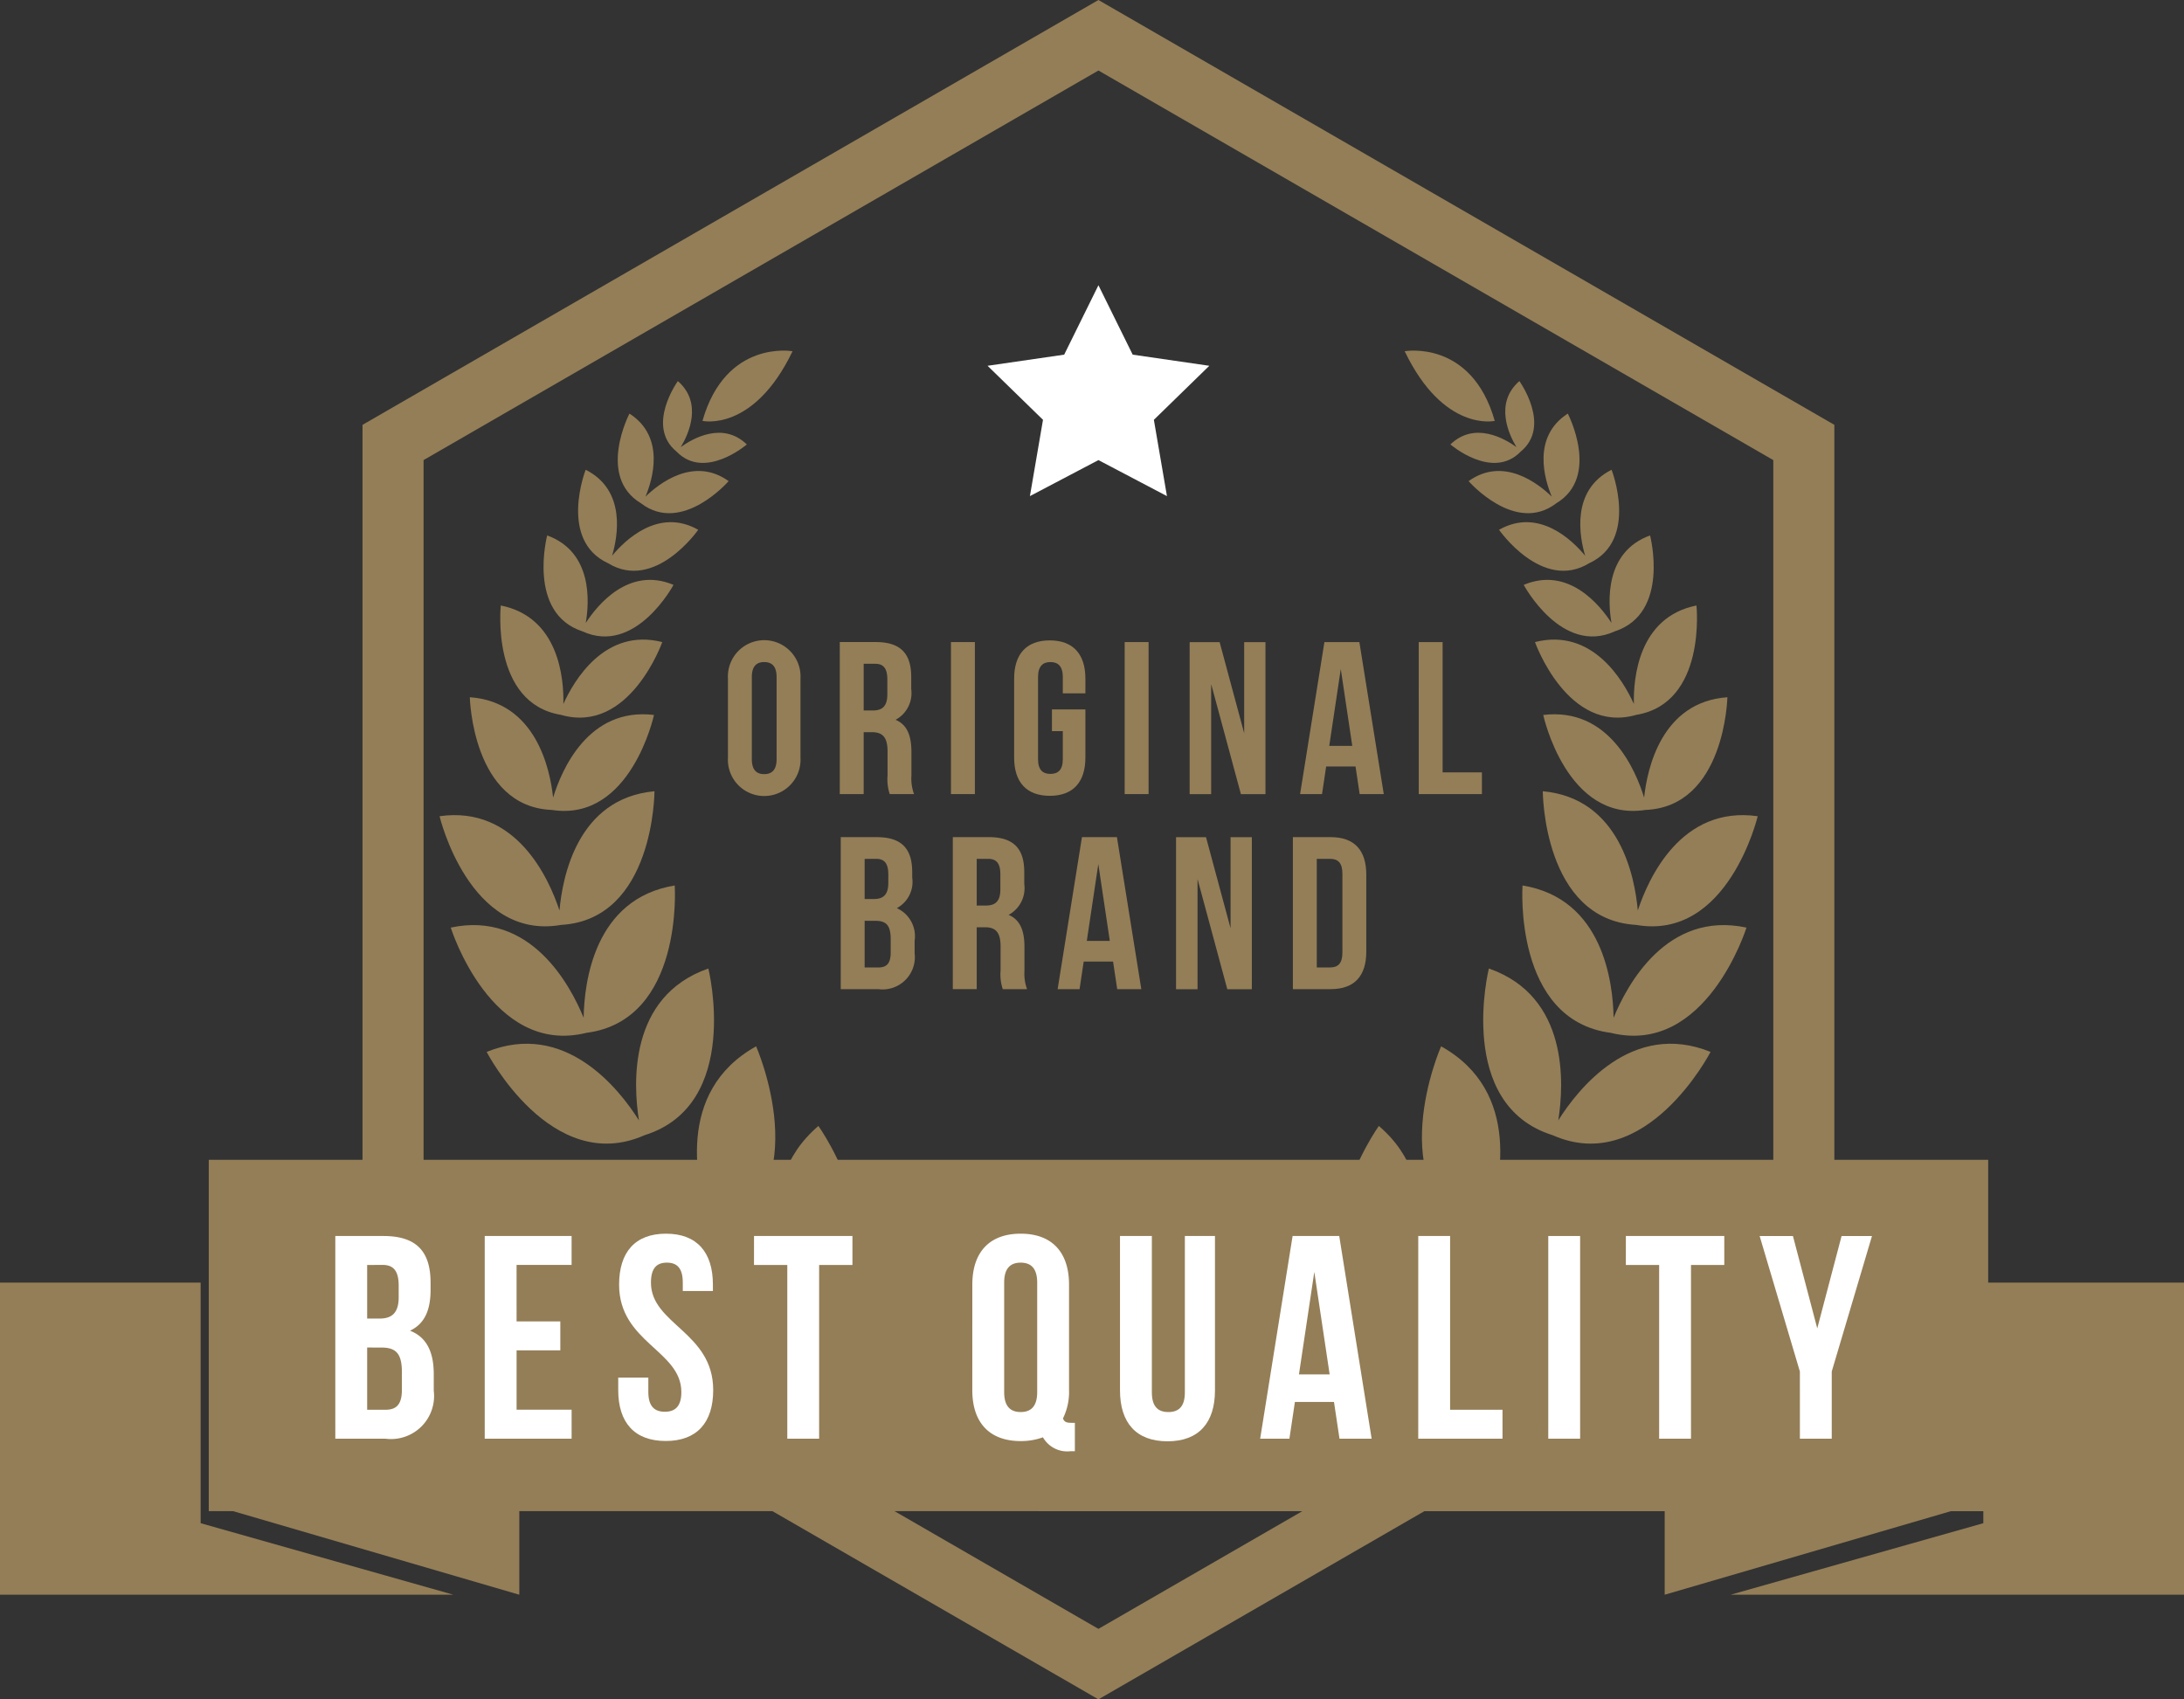 <svg xmlns="http://www.w3.org/2000/svg" xmlns:xlink="http://www.w3.org/1999/xlink" width="148.682" height="115.698" viewBox="0 0 148.682 115.698"><rect x="0" y="0" width="148.682" height="115.698" fill="#333333" stroke="none"/><defs><clipPath id="a"><rect width="148.682" height="115.698" fill="#947e57"></rect></clipPath></defs><path d="M78.068,84.374V31.324L124.011,4.8l45.944,26.526v53.05L124.011,110.9ZM124.011,0l-50.1,28.925V86.773l50.1,28.925,50.1-28.925V28.925Z" transform="translate(-49.232)" fill="#947e57"></path><g clip-path="url(#a)"><path d="M120.6,225.41c-.886-2.579-2.387-8.985,3.154-12.07,0,0,4.236,9.593-2.551,13.092-6.346,4.248-12.692-4.1-12.692-4.1,5.381-3.357,10.261,1.056,12.089,3.079" transform="translate(-72.279 -142.102)" fill="#947e57"></path><path d="M139.993,242.028c-1.385-2.349-4.14-8.324.67-12.457,0,0,6.073,8.548.125,13.337-5.366,5.434-13.256-1.473-13.256-1.473,4.6-4.368,10.264-1.022,12.461.593" transform="translate(-84.947 -152.913)" fill="#947e57"></path><path d="M109.587,207.813c-.39-2.454-.733-8.438,4.725-10.338,0,0,2.3,9.274-4.344,11.349-6.362,2.817-10.748-5.671-10.748-5.671,5.356-2.169,9.044,2.558,10.367,4.66" transform="translate(-66.089 -131.535)" fill="#947e57"></path><path d="M100.943,189.554c.039-2.39.711-8.119,6.2-9.01,0,0,.632,9.171-6.007,10.032-6.5,1.609-9.24-7.165-9.24-7.165,5.437-1.163,8.144,3.93,9.048,6.143" transform="translate(-61.21 -120.257)" fill="#947e57"></path><path d="M97.782,169.453c.2-2.261,1.211-7.643,6.468-8.123,0,0-.009,8.729-6.354,9.1-6.262,1.094-8.277-7.4-8.277-7.4,5.226-.741,7.453,4.262,8.163,6.418" transform="translate(-59.694 -107.459)" fill="#947e57"></path><path d="M101.456,149c.57-1.855,2.388-6.17,6.868-5.627,0,0-1.578,7.3-6.949,6.467-5.431-.212-5.588-7.674-5.588-7.674,4.5.321,5.464,4.9,5.669,6.833" transform="translate(-63.802 -94.696)" fill="#947e57"></path><path d="M106.281,130.165c.716-1.582,2.818-5.209,6.735-4.218,0,0-2.227,6.3-6.9,4.955-4.8-.8-4.093-7.446-4.093-7.446,3.961.794,4.3,4.972,4.26,6.709" transform="translate(-67.93 -82.232)" fill="#947e57"></path><path d="M113.7,115.126c.774-1.194,2.921-3.872,5.971-2.589,0,0-2.576,4.826-6.2,3.165-3.787-1.239-2.4-6.531-2.4-6.531,3.11,1.129,2.869,4.554,2.626,5.955" transform="translate(-73.82 -72.717)" fill="#947e57"></path><path d="M120.175,101.633c.854-1.03,3.153-3.3,5.862-1.764,0,0-2.935,4.226-6.136,2.277-3.4-1.572-1.526-6.364-1.526-6.364,2.782,1.4,2.18,4.568,1.8,5.851" transform="translate(-78.504 -63.799)" fill="#947e57"></path><path d="M127.83,89.982c.9-.877,3.283-2.763,5.661-1.056,0,0-3.173,3.655-5.969,1.508-3.021-1.815-.783-6.106-.783-6.106,2.46,1.587,1.576,4.493,1.091,5.654" transform="translate(-83.887 -56.169)" fill="#947e57"></path><path d="M136.386,82.189c.8-.575,2.848-1.764,4.492-.176,0,0-2.863,2.465-4.78.491-2.129-1.743.085-4.805.085-4.805,1.721,1.5.71,3.648.2,4.491" transform="translate(-90.036 -51.753)" fill="#947e57"></path><path d="M143.219,76.273s3.471.791,6.133-4.743c0,0-4.549-.816-6.133,4.743" transform="translate(-95.396 -47.617)" fill="#947e57"></path><path d="M294.354,225.41c.886-2.579,2.387-8.985-3.154-12.07,0,0-4.236,9.593,2.551,13.092,6.346,4.248,12.692-4.1,12.692-4.1-5.381-3.357-10.261,1.056-12.089,3.079" transform="translate(-193.093 -142.102)" fill="#947e57"></path><path d="M276.322,242.028c1.385-2.349,4.14-8.324-.67-12.457,0,0-6.073,8.548-.125,13.337,5.365,5.434,13.256-1.473,13.256-1.473-4.6-4.368-10.264-1.022-12.461.593" transform="translate(-181.784 -152.913)" fill="#947e57"></path><path d="M307.507,207.813c.39-2.454.733-8.438-4.725-10.338,0,0-2.3,9.274,4.344,11.349,6.362,2.817,10.748-5.671,10.748-5.671-5.356-2.169-9.044,2.558-10.367,4.66" transform="translate(-201.423 -131.535)" fill="#947e57"></path><path d="M316.577,189.554c-.039-2.39-.711-8.119-6.2-9.01,0,0-.632,9.171,6.007,10.032,6.5,1.609,9.24-7.165,9.24-7.165-5.437-1.163-8.144,3.93-9.048,6.143" transform="translate(-206.727 -120.257)" fill="#947e57"></path><path d="M321,169.453c-.2-2.261-1.211-7.643-6.468-8.123,0,0,.009,8.729,6.354,9.1,6.262,1.094,8.277-7.4,8.277-7.4-5.226-.741-7.453,4.262-8.163,6.418" transform="translate(-209.502 -107.459)" fill="#947e57"></path><path d="M321.5,149c-.57-1.855-2.388-6.17-6.868-5.627,0,0,1.578,7.3,6.949,6.467,5.431-.212,5.588-7.674,5.588-7.674-4.5.321-5.464,4.9-5.669,6.833" transform="translate(-209.572 -94.696)" fill="#947e57"></path><path d="M319.68,130.165c-.716-1.582-2.819-5.209-6.735-4.218,0,0,2.227,6.3,6.9,4.955,4.8-.8,4.093-7.446,4.093-7.446-3.961.794-4.3,4.972-4.26,6.709" transform="translate(-208.447 -82.232)" fill="#947e57"></path><path d="M316.623,115.126c-.774-1.194-2.921-3.872-5.972-2.589,0,0,2.576,4.826,6.2,3.165,3.787-1.239,2.4-6.531,2.4-6.531-3.11,1.129-2.868,4.554-2.626,5.955" transform="translate(-206.919 -72.717)" fill="#947e57"></path><path d="M311.48,101.633c-.854-1.03-3.153-3.3-5.862-1.764,0,0,2.935,4.226,6.136,2.277,3.4-1.572,1.526-6.364,1.526-6.364-2.781,1.4-2.18,4.568-1.8,5.851" transform="translate(-203.567 -63.799)" fill="#947e57"></path><path d="M305.078,89.982c-.9-.877-3.283-2.763-5.661-1.056,0,0,3.173,3.655,5.969,1.508,3.022-1.815.783-6.106.783-6.106-2.46,1.587-1.576,4.493-1.091,5.654" transform="translate(-199.437 -56.169)" fill="#947e57"></path><path d="M300.2,82.189c-.8-.575-2.848-1.764-4.492-.176,0,0,2.864,2.465,4.78.491,2.129-1.743-.085-4.805-.085-4.805-1.721,1.5-.71,3.648-.2,4.491" transform="translate(-196.967 -51.753)" fill="#947e57"></path><path d="M292.513,76.273s-3.471.791-6.133-4.743c0,0,4.549-.816,6.133,4.743" transform="translate(-190.753 -47.617)" fill="#947e57"></path><rect width="119.8" height="22.585" transform="translate(14.879 79.634)" fill="#947e57"></rect><path d="M162.36,259.07H43.9V237.821H162.36Zm1.336-22.585H42.56v23.92H163.7v-23.92Z" transform="translate(-28.348 -157.519)" fill="#947e57"></path><path d="M30.866,282.77H0V261.521H13.66V277.9Z" transform="translate(0 -174.195)" fill="#947e57"></path><path d="M46.56,307.834H66.365v5.784Z" transform="translate(-31.012 -205.043)" fill="#947e57"></path><path d="M352.827,282.77h30.867V261.521H370.033V277.9Z" transform="translate(-235.012 -174.195)" fill="#947e57"></path><path d="M359.2,307.834H339.392v5.784Z" transform="translate(-226.063 -205.043)" fill="#947e57"></path><path d="M148.41,133.164a2.473,2.473,0,1,1,4.938,0v5.382a2.473,2.473,0,1,1-4.938,0Zm1.626,5.486c0,.739.326,1.02.843,1.02s.843-.281.843-1.02V133.06c0-.739-.326-1.02-.843-1.02s-.843.281-.843,1.02Z" transform="translate(-98.853 -86.964)" fill="#947e57"></path><path d="M174.612,141.266a3.187,3.187,0,0,1-.148-1.272v-1.627c0-.961-.325-1.316-1.064-1.316h-.562v4.214h-1.627v-10.35h2.454c1.686,0,2.41.784,2.41,2.38v.813a2.064,2.064,0,0,1-1.065,2.1c.813.34,1.079,1.124,1.079,2.2v1.6a3.049,3.049,0,0,0,.178,1.257Zm-1.774-8.872v3.179h.635c.606,0,.976-.266.976-1.094v-1.02c0-.739-.251-1.065-.828-1.065Z" transform="translate(-114.041 -87.201)" fill="#947e57"></path><rect width="1.627" height="10.35" transform="translate(64.74 43.715)" fill="#947e57"></rect><path d="M209.335,135.264h2.277v3.283c0,1.656-.828,2.6-2.425,2.6s-2.425-.946-2.425-2.6v-5.382c0-1.656.828-2.6,2.425-2.6s2.425.946,2.425,2.6v1.005h-1.537v-1.109c0-.739-.326-1.02-.843-1.02s-.843.281-.843,1.02v5.589c0,.739.326,1.005.843,1.005s.843-.266.843-1.005v-1.907h-.74Z" transform="translate(-137.721 -86.965)" fill="#947e57"></path><rect width="1.627" height="10.35" transform="translate(76.566 43.715)" fill="#947e57"></rect><path d="M244,133.77v7.5h-1.464v-10.35h2.041l1.671,6.2v-6.2h1.449v10.35h-1.671Z" transform="translate(-161.547 -87.201)" fill="#947e57"></path><path d="M270.761,141.266h-1.641l-.281-1.878h-2l-.281,1.878h-1.493l1.656-10.35H269.1Zm-3.711-3.283h1.567l-.783-5.234Z" transform="translate(-176.557 -87.201)" fill="#947e57"></path><path d="M289.242,130.916h1.627v8.872h2.676v1.479h-4.3Z" transform="translate(-192.659 -87.201)" fill="#947e57"></path><path d="M176.275,173.066v.37a2.032,2.032,0,0,1-1.05,2.085,2.093,2.093,0,0,1,1.213,2.218v.843a2.2,2.2,0,0,1-2.47,2.455H171.41v-10.35h2.454c1.686,0,2.41.784,2.41,2.38m-3.238-.9V174.9h.635c.606,0,.976-.266.976-1.094v-.577c0-.739-.251-1.065-.828-1.065Zm0,4.214v3.179h.931c.547,0,.843-.251.843-1.02v-.9c0-.961-.31-1.257-1.05-1.257Z" transform="translate(-114.173 -113.691)" fill="#947e57"></path><path d="M197.656,181.036a3.178,3.178,0,0,1-.148-1.272v-1.626c0-.961-.325-1.316-1.064-1.316h-.562v4.214h-1.627v-10.35h2.454c1.686,0,2.41.784,2.41,2.38v.813a2.063,2.063,0,0,1-1.065,2.1c.813.34,1.079,1.124,1.079,2.2v1.6a3.047,3.047,0,0,0,.178,1.257Zm-1.774-8.872v3.179h.635c.606,0,.976-.266.976-1.094v-1.02c0-.739-.251-1.065-.828-1.065Z" transform="translate(-129.39 -113.691)" fill="#947e57"></path><path d="M221.331,181.036h-1.641l-.281-1.878h-2l-.281,1.878h-1.493l1.656-10.35h2.381Zm-3.711-3.283h1.567l-.783-5.234Z" transform="translate(-143.633 -113.691)" fill="#947e57"></path><path d="M241.231,173.54v7.5h-1.464v-10.35h2.041l1.671,6.2v-6.2h1.449v10.35h-1.671Z" transform="translate(-159.705 -113.691)" fill="#947e57"></path><path d="M263.587,170.686h2.573c1.626,0,2.425.9,2.425,2.558v5.234c0,1.656-.8,2.558-2.425,2.558h-2.573Zm1.627,1.479v7.393h.917c.518,0,.828-.266.828-1.005V173.17c0-.739-.311-1.005-.828-1.005Z" transform="translate(-175.571 -113.691)" fill="#947e57"></path><path d="M74.848,255.188v.493c0,1.419-.434,2.326-1.4,2.78,1.163.453,1.616,1.5,1.616,2.957v1.124a2.933,2.933,0,0,1-3.292,3.272H68.362v-13.8h3.272c2.247,0,3.213,1.045,3.213,3.174m-4.317-1.2v3.647h.847c.808,0,1.3-.355,1.3-1.459V255.4c0-.986-.335-1.419-1.1-1.419Zm0,5.618v4.238h1.242c.729,0,1.123-.335,1.123-1.36v-1.2c0-1.281-.414-1.676-1.4-1.676Z" transform="translate(-45.535 -167.862)" fill="#fff"></path><path d="M100.993,257.829h2.977V259.8h-2.977v4.041h3.746v1.971H98.824v-13.8h5.914v1.971h-3.746Z" transform="translate(-65.825 -167.862)" fill="#fff"></path><path d="M129.291,251.541c2.109,0,3.194,1.262,3.194,3.47v.433h-2.05v-.572c0-.986-.394-1.36-1.084-1.36s-1.084.374-1.084,1.36c0,2.839,4.238,3.371,4.238,7.314,0,2.208-1.1,3.469-3.233,3.469s-3.233-1.262-3.233-3.469v-.848h2.05v.986c0,.986.434,1.341,1.124,1.341s1.124-.355,1.124-1.341c0-2.839-4.238-3.371-4.238-7.313,0-2.208,1.084-3.47,3.193-3.47" transform="translate(-83.952 -167.547)" fill="#fff"></path><path d="M153.726,252.014h6.7v1.971h-2.267v11.828h-2.168V253.985h-2.267Z" transform="translate(-102.394 -167.862)" fill="#fff"></path><path d="M198.236,255.011c0-2.208,1.163-3.47,3.292-3.47s3.292,1.262,3.292,3.47v7.176a4.062,4.062,0,0,1-.414,1.932c.1.256.256.3.611.3h.2v1.932h-.3a1.9,1.9,0,0,1-1.873-.946,4.45,4.45,0,0,1-1.518.256c-2.129,0-3.292-1.262-3.292-3.469Zm2.168,7.313c0,.986.434,1.36,1.124,1.36s1.124-.375,1.124-1.36v-7.451c0-.986-.434-1.36-1.124-1.36s-1.124.374-1.124,1.36Z" transform="translate(-132.042 -167.547)" fill="#fff"></path><path d="M230.513,252.014v10.645c0,.986.434,1.341,1.124,1.341s1.123-.355,1.123-1.341V252.014h2.05v10.507c0,2.208-1.1,3.47-3.233,3.47s-3.233-1.262-3.233-3.47V252.014Z" transform="translate(-152.097 -167.862)" fill="#fff"></path><path d="M264.506,265.813h-2.188l-.375-2.5h-2.661l-.374,2.5h-1.991l2.208-13.8H262.3Zm-4.948-4.376h2.09l-1.045-6.979Z" transform="translate(-171.128 -167.862)" fill="#fff"></path><path d="M289.149,252.014h2.168v11.828h3.568v1.971h-5.737Z" transform="translate(-192.597 -167.862)" fill="#fff"></path><rect width="2.168" height="13.799" transform="translate(105.403 84.152)" fill="#fff"></rect><path d="M331.477,252.014h6.7v1.971h-2.267v11.828h-2.168V253.985h-2.267Z" transform="translate(-220.791 -167.862)" fill="#fff"></path><path d="M361.489,261.24l-2.74-9.226h2.267l1.656,6.289,1.656-6.289h2.07l-2.74,9.226v4.573h-2.168Z" transform="translate(-238.957 -167.862)" fill="#fff"></path><path d="M208.889,58.158l2.332,4.726,5.216.758-3.774,3.679.891,5.194-4.665-2.452-4.665,2.452.891-5.194-3.774-3.679,5.216-.758Z" transform="translate(-134.11 -38.738)" fill="#fff"></path></g></svg>